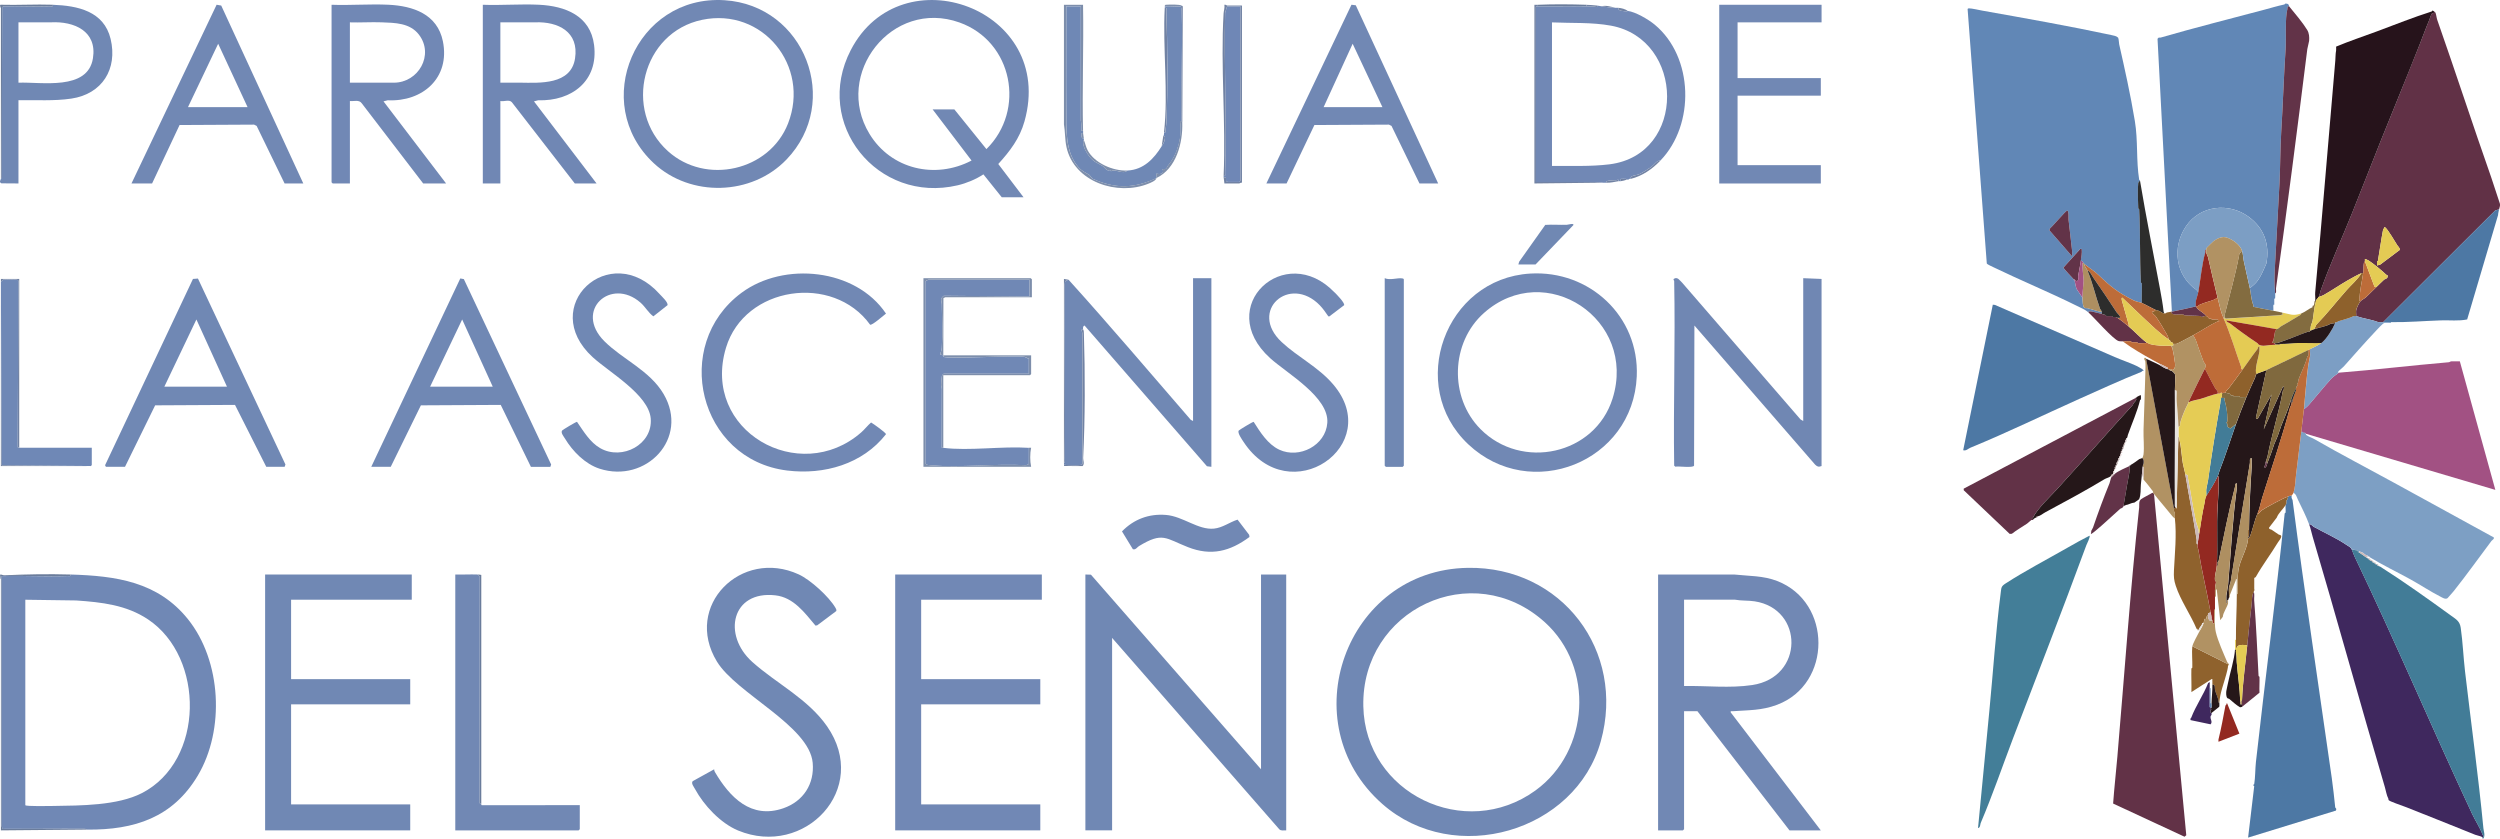 <svg xmlns="http://www.w3.org/2000/svg" id="Capa_2" data-name="Capa 2" viewBox="0 0 801.81 268.95"><defs><style>      .cls-1 {        fill: #7c9ec4;      }      .cls-2 {        fill: #cbb9b8;      }      .cls-3 {        fill: #7087b4;      }      .cls-4 {        fill: #7088b4;      }      .cls-5 {        fill: #ae8f61;      }      .cls-6 {        fill: #7188b5;      }      .cls-7 {        fill: #623247;      }      .cls-8 {        fill: #80693e;      }      .cls-9 {        fill: #a25183;      }      .cls-10 {        fill: #7d8eab;      }      .cls-11 {        fill: #932921;      }      .cls-12 {        fill: #be6c38;      }      .cls-13 {        fill: #7d9fc4;      }      .cls-14 {        fill: #613146;      }      .cls-15 {        fill: #6f88b6;      }      .cls-16 {        fill: #437e98;      }      .cls-17 {        fill: #7088b3;      }      .cls-18 {        fill: #8f622d;      }      .cls-19 {        fill: #e4cb54;      }      .cls-20 {        fill: #bd6c39;      }      .cls-21 {        fill: #7087b3;      }      .cls-22 {        fill: #e5cc55;      }      .cls-23 {        fill: #3f285e;      }      .cls-24 {        fill: #836c40;      }      .cls-25 {        fill: #6f88b5;      }      .cls-26 {        fill: #7088b5;      }      .cls-27 {        fill: #8e612c;      }      .cls-28 {        fill: #7188b4;      }      .cls-29 {        fill: #6f87b6;      }      .cls-30 {        fill: #427c97;      }      .cls-31 {        fill: #e7e3df;      }      .cls-32 {        fill: #4d78a4;      }      .cls-33 {        fill: #2d2d2c;      }      .cls-34 {        fill: #251719;      }      .cls-35 {        fill: #623348;      }      .cls-36 {        fill: #26131b;      }      .cls-37 {        fill: #b19263;      }      .cls-38 {        fill: #6187b6;      }      .cls-39 {        fill: #6a7c9b;      }      .cls-40 {        fill: #7182a3;      }    </style></defs><g id="Capa_1-2" data-name="Capa 1"><g><g id="PZ19oP"><g><path class="cls-38" d="M669.88,100.24c-1.02-.91-2.55-1.53-3.79-2.15-8.82-4.38-17.97-8.14-26.84-12.43-.37-.18-1.95-.88-2.04-1.17l-6.15-81.58c.09-.22.26-.22.46-.23.85-.01,3.28.55,4.31.74,13.61,2.42,27.86,4.94,41.36,7.83.75.16,1.6.28,2.15.84.25.58.21,1.57.33,2.1,1.71,7.57,3.61,16.01,5.03,24.62,1.06,6.4.38,12.57,1.39,18.85.02.11.21,0,.28.38-.19-.11-.56.58-.57.62-.26,1.95-.08,6.02,0,8.12,0,.25.29.15.3.4.39,7.72.15,15.63.54,23.36.01.25.29.16.3.4.08,2.07-.08,4.16-.01,6.23-.68-.29-1.67-.34-2.68-.85-4.95-2.5-7.26-4.3-11.24-8.15-1.37-1.32-2.78-2.09-4.25-3.3-.39-.32-.27-.23-.56-.56-.16-.18-.32-.67-.84-.7.15-1.28.43-2.45.28-3.77h-.46s-5.39,5.97-5.39,5.97c-.05.25,2.85,3.3,3.33,3.81.04.04-.12.38.28.28.09,1.08.35,1.62.56,2.69l1.95,2.9c.03.68,0,2.86.62,3.22.39.23.66.05.96.13,1.09.31,2.66.73,3.77,1.07.27.08.52.05.8.05.03.22-.02.47,0,.7-.89-.24-2.19-.55-3-.71-.21-.04-1.5-.3-1.19.29ZM664.57,82.21c-.04-.57.06-1.2,0-1.75-.31-3.26-.8-6.62-1.13-9.91-.04-.42.17-3.12-.48-3.01-.44.08-4.82,5.23-5.53,5.79l-.13.55,7.27,8.33Z"></path><path class="cls-38" d="M696.57,99.96l-4.6-87.52.38-.38c.2-.05.45.04.63-.01,10.73-3.11,21.94-5.93,33.26-8.94,2.03-.54,4.11-1.18,6.43-1.68.15-.03.09-.5,1.04-.18.39.13.42.7.45.74-.69.11-.46.64-.56,1.02-.75,2.81-.32,9.1-.54,12.48-.59,8.91-.87,18.07-1.42,26.96-.33,5.36-.28,10.7-.54,16.09-.41,8.59-.99,17.38-1.42,25.98-.16,3.27-.33,6.43.01,9.58.04.41.05,1.18,0,1.58-.02.14-.28.08-.28.09v1.96s-.26-.05-.28.09c-.07.58.05,1.27,0,1.86-2.13-.45-4.29-.79-6.42-1.26-.05-.18.05-.44-.01-.59-.66-1.54-.76-3.71-1.11-5.41.64-.52,1.63-1.33,2.14-1.95.78-.96,1.58-2.37,2.1-3.59.11-.27,1.04-2.26,1.06-2.39,1.11-6.1-.69-11.31-5.75-15-6.27-4.57-15.41-3.69-20,3.03s-3.46,15.79,3.35,20.5c.19.13.27.55.61.51-.17.96-.71,2.34-.83,3.17-.07.49.04,1.07,0,1.58-2.26.54-5.15,1.14-7.69,1.68Z"></path><path class="cls-14" d="M780.69,3.67c.06.05.4.35.42.38.21.45.38,1.78.57,2.31,5.92,16.88,11.45,33.86,17.31,50.52l2.77,8.39c.21.66-.13,1.21-.24,1.85l-1.29.43-35.88,35.77c-.52-.02-1.05.03-1.58,0-2.25-.87-4.73-1.12-7.09-1.95.06-.55-.08-1.22-.01-1.76.09-.71.84-2.32,1.41-3,.33-.39,1.44-.99,1.63-1.17,1.19-1.1,2.26-2.24,3.4-3.31.86-.8,1.69-1.7,2.56-2.47.05-.04.92-.34,1.03-.64.32-.94-.19-.72-.41-.94-1.05-1.07-4.27-3.67-5.52-4.47-.13-.08-1.22-.64-1.29-.56-.04.21.05.52,0,.7-.1.36-.26.29-.28.38-.24,1.12-.13,2.41-.28,3.53-.25-.18-.41-.02-.56,0-.53.06-3.67,1.85-4.42,2.28-2.55,1.46-5.07,3.21-7.64,4.66-.38.21-1.18.54-1.63.61.37-.72.34-1.24.56-1.86,2.86-8.09,6.73-16.59,10.05-24.8,3.13-7.73,6.13-15.58,9.23-23.27,4.21-10.46,8.39-20.57,12.59-31.18,1.04-2.62,1.97-5.26,3.04-7.74.17-.4.51-1.72.84-2.04.22-.22.72.13.71-.64ZM765.13,73.04c-.14-.13-.32-.21-.52-.19.2.42-.26.61-.27.66-.68,3.49-1.08,6.79-1.69,10.14-.02.1-.25.1-.27.2-.06.41.03.88,0,1.3l1.01-.28,6.26-4.7c.18-.55-.57-1.17-.78-1.51-.76-1.22-2.86-4.79-3.74-5.61Z"></path><path class="cls-23" d="M740.58,168.16c.6-.17,1.18.64,1.45.79,3.55,1.98,7.25,3.58,10.62,5.87.51.35,1.34.68,1.63,1.45l.85,2.13c13.17,27.45,24.92,55.21,37.73,82.6,1.06,2.27,2.55,4.44,3.4,6.76.03.09.58.49-.05.89l-.28-.28c-.38-.2-1.57-.44-2.08-.64-7.33-3-14.67-5.85-21.96-8.78-.36-.15-.68-.24-1.02-.38-.81-.33-4.45-1.52-4.8-1.97-.07-.09,0-.31-.05-.4-.64-1.28-.71-2.31-1.11-3.65-7.84-26.6-15.61-54.79-23.19-80.42-.41-1.39-.6-2.55-1.12-3.96Z"></path><path class="cls-32" d="M734.99,158.94c-.18.89.25,1.18.29,1.46,3.86,29.76,8.36,59.49,12.58,89.16.45,3.15.76,6.21,1.1,9.38.02.23.56.27.22,1.04l-28.16,8.66,1.96-16.49c-.66-.48-.02-.54,0-.65.37-2.21.3-4.85.55-7.11,2.96-26.51,6.44-53.01,9.22-79.66.03-.25.28-.15.3-.4.07-.73-.07-1.57-.01-2.31.47-.74.13-.93.28-1.58.02-.1.23-.08.27-.21.09-.3.17-.69.29-1.01.37-.11.71-.32,1.12-.28Z"></path><path class="cls-9" d="M750.08,119.53c11.75-.92,23.22-2.32,35.29-3.35.32-.03.51-.27.83-.29.9-.06,1.83.05,2.73,0l11.39,41.23-60.86-18.03c-.23-.57-.21-.11-.74-.28-.1-.04-.2-.47-.66-.27.28-2.48.59-4.78.84-7.27.52-.35,1.22-.98,1.63-1.45,2.35-2.69,4.7-5.68,7.13-8.34.76-.84,1.74-1.34,2.42-1.95Z"></path><path class="cls-13" d="M738.07,138.53c.46-.19.55.24.66.27.52.18.51-.29.74.28.09.23.11.34.33.51.63.47,1.71.81,2.42,1.22,8.32,4.8,17.15,9.37,25.69,14.06l31.9,17.49c.29.45-.53.86-.75,1.15-3.96,5.25-8,10.95-12.12,16.11-.58.72-1.35,1.51-1.96,2.23-.7.49-1.68-.19-2.36-.54-3.16-1.61-6.35-3.74-9.49-5.47-4.36-2.4-9.03-4.64-13.26-7.21.05-.32-.06-.39-.28-.14-.04-.03-.2.02-.28,0v-.42c-.6.16-1.18-.64-1.45-.79-.25-.14-1.08-.26-1.08-.6l-.27.41h-.28s0-.55,0-.55l-1.95-.29c-.28-.77-1.12-1.1-1.63-1.45-3.37-2.29-7.07-3.89-10.62-5.87-.26-.15-.85-.96-1.45-.79-.95-2.56-2.41-5.45-3.58-7.88-.38-.78-.57-1.82-1.45-2.18.65-1.98.58-3.55.83-5.67.54-4.57,1.16-9.3,1.69-13.9Z"></path><path class="cls-7" d="M690.56,158.1s.11.07.28.28l10.35,109.5-.56.48-22.9-10.64c.36-5,.93-10,1.36-15,2.29-26.61,4.13-53.4,6.99-79.94.09-.85-.2-2.03.61-2.67.52-.41,2.49-1.39,3.27-1.85.2-.12.25-.25.59-.15Z"></path><path class="cls-36" d="M742.54,96.47c.11-.83-.09-1.88,0-2.73,2.31-24.79,4.28-49.62,6.45-74.33.11-1.29.03-2,.26-3.25.07-.38-.04-.82,0-1.21,4.26-1.78,8.65-3.24,13.02-4.86,5.91-2.2,11.88-4.59,17.63-6.41.26-.08,0-.61.8,0,0,.77-.5.43-.71.64-.32.32-.66,1.64-.84,2.04-1.07,2.48-2,5.12-3.04,7.74-4.2,10.62-8.38,20.72-12.59,31.18-3.1,7.7-6.1,15.55-9.23,23.27-3.32,8.2-7.19,16.7-10.05,24.8-.22.62-.19,1.14-.56,1.86-.21.41-.7.78-.83,1.08-.05.11.01.25,0,.31l-.28-.14Z"></path><path class="cls-32" d="M685.2,117.35c.4.19,1.48.77,1.83,1.02.13.09.52.39.46.6-.48-.18-.54.23-.66.28-6.65,2.66-13.38,5.74-19.92,8.67-11.6,5.2-22.95,10.74-34.92,15.66-.77.32-1.4,1.1-2.35.82l9.5-46.68.69.08c12.79,5.57,25.59,11.1,38.37,16.69,2.29,1,4.75,1.8,7.01,2.85Z"></path><path class="cls-30" d="M754.28,176.27l1.95.29v.55s.29,0,.29,0l2.79,1.96c.09.01.2-.02.28,0,.08.6.78.71,1.07.89.23.14.18.46.61.51.09.01.2-.02.28,0,.01.31.31.52.56.56.09.01.2-.02.28,0-.03.36.34.44.56.56.1.05.29.05.46.16,7.4,4.68,15.59,10.54,22.72,15.71,1.6,1.16,2.78,1.75,3.09,3.9.66,4.59.84,9.34,1.38,13.99,1.95,16.74,4.29,33.61,5.89,50.29.1,1.02.67,2.35-.02,3.3-.4.14-.24-.25-.28-.28-.21-.17-.26-.27-.28-.28l.28.28c.63-.4.08-.8.05-.89-.85-2.32-2.34-4.49-3.4-6.76-12.8-27.39-24.56-55.15-37.73-82.6l-.85-2.13Z"></path><path class="cls-16" d="M670.16,171.8c.33.36-.85,2.59-1.03,3.09-8.01,21.78-15.76,41.53-23.54,62.01-3.45,9.08-6.55,18.17-10.35,27.1-.14.34-.11,1.52-.84,1.57l3.64-37.66c1.2-12.4,2.05-25.41,3.63-37.73.23-1.77.11-2.09,1.57-3.05,6.11-3.96,13.45-7.8,19.84-11.46,2.33-1.33,4.69-2.66,7.09-3.87Z"></path><path class="cls-7" d="M685.25,127.35c.03.3.02.31-.28.28.7.83-.81,1.35-.89,2.19-8.16,8.89-16.1,18.04-24.22,26.93-2.36,2.59-6.38,6.28-7.88,9.35-.04.09-.79.38.15.39-.02.02.05.22-.01.26-.15.08-.47-.05-.65.06-.33.21-.97.88-1.33,1.12-1.63,1.09-3.35,2.06-4.89,3.27l-.7.03-14.74-14v-.51s52.59-27.75,52.59-27.75c.87-.46,1.75-.93,2.57-1.34.02-.01-.17-.07.28-.28Z"></path><path class="cls-34" d="M726.89,118.69l-3.36,15.29.08.36h.48s4.47-7.83,4.47-7.83l-2.51,11.18,6.15-13.69c.41-.15.32.54.29.78-.06.44-.27.33-.29.43-1.35,7.39-3.65,14.28-5.04,21.6-.04.21-.33.34-.27,1.22-.51-.09-.21.7-.28,1.02-.01.05-.53.39-.27.94.62-.05.71-1.01.84-1.4.33-.96.76-1.96,1.11-2.89.41-1.08.72-2.22,1.13-3.3.31-.8.8-1.77,1.11-2.57.41-1.06.71-2.2,1.13-3.29.99-2.56,2.25-5.29,3.07-8.07.42-.09.26.21.28.56.05.84-.4,1.21-.55,1.77-2.48,9.32-5.99,19.53-8.94,28.93-.44,1.39-.83,3.55-1.4,4.79-.23.5-.64,1.59-.83,2.19-.56,1.74-1.03,3.78-1.69,5.39-.01.04-.41.62-.55.52.01-.19,0-.37,0-.56.08,0,.27.02.28,0,.06-.1,0-1.76,0-2.1.06-6.76.4-13.56.85-20.19.06-.93-.07-1.93-.01-2.87-.83.14-.47,1-.56,1.58-2.06,12.76-4.15,25.32-6.15,38.01-.03.19-.55,1.78-.56,1.98-.09,1,.08,2.14.01,3.15-.08.17-.21.66-.28.84,0,.01-.24-.05-.28.09-.09.31.24,1-.28.88.05-.75-.07-1.58-.01-2.31.08-.94.5-2.81.58-3.76.89-10.33,1.41-20.73,2.79-30.89.06-.44-.06-1.01-.01-1.47-.66.04-.48.68-.56,1.02-2.05,7.84-3.6,16-5.31,24.04-.02.1-.25.1-.27.2-.06.35.24,1.36-.28,1.3.34-6.36-.14-12.82.27-19.08.19-2.93.41-6.11.29-9.22-.01-.27.14-.56-.28-.48.24-.54.39-1.28.56-1.72,1.95-4.94,3.57-10.16,5.31-15.05,1.01-2.85,2.23-5.89,3.35-8.66.75-1.85,1.85-4.22,2.79-6.25.16-.35-.05-.92.7-1.3.67-.33,2.18-.76,2.93-1.12Z"></path><path class="cls-32" d="M801.51,67.12c-.1.62-.3,1.21-.32,1.85l-9.91,33.48c-2.76.57-5.62.2-8.44.3-5.31.18-10.59.64-15.99.57-.83-.01-1.68.03-2.52,0l35.88-35.77,1.29-.43Z"></path><path class="cls-35" d="M734.15,2c1.65,2,4.49,5.39,5.82,7.59.65,1.08.71,2.27.62,3.52-.04.47-.52,2.13-.58,2.64-3.19,25.63-6.5,51.31-10.04,76.76-.06.42.25,1.54-.28,1.58-.34-3.15-.18-6.31-.01-9.58.43-8.6,1.01-17.39,1.42-25.98.26-5.39.21-10.73.54-16.09.55-8.88.83-18.05,1.42-26.96.22-3.38-.21-9.67.54-12.48.1-.38-.13-.91.56-1.02Z"></path><path class="cls-18" d="M698.66,140.21c.5-.09.2.45.28.74.65,2.33.7,5.08,1.12,7.55.2,1.18.63,2.52.83,3.73,1.15,6.9,2.61,14.16,3.63,20.92.06.37-.24,1.47.28,1.44-.1.93.2,1.32.27,1.78,1.09,6.82,2.68,13.21,3.92,20.03l-.81.31c-.08.13-.01.37-.03.53l-.55.66v.6s-.56,0-.56,0c-.06.06-.25,1.14-.28,1.26-.74.01-.44.4-.61.65-.39.57-.84,1.06-1.07,1.73-.07-.04-.22.04-.42-.14.32-.12.13-.36-.14-.28-1.96-4.66-5.19-9.18-6.71-13.88-.57-1.76-.67-2.76-.57-4.93.27-5.37.9-11.35.29-16.69-.05-.47.07-1.03.01-1.48-.04-.34-.44-.67-.29-1.6,0-.05.52-.03.28-.84l.56.84.56-22.92Z"></path><path class="cls-1" d="M755.67,101.36c2.35.83,4.83,1.08,7.09,1.95.52.03,1.05-.02,1.58,0,.83.03,1.68-.01,2.52,0,.08.42-.22.27-.48.28-.53.02-1.18-.07-1.67,0-.47.08-2.25,2.06-2.67,2.5-3.53,3.74-6.95,7.66-10.31,11.42-.39.44-1.59,1.34-1.82,1.72-.2.31-.08.31.2.29-.68.62-1.66,1.12-2.42,1.95-2.43,2.66-4.78,5.65-7.13,8.34-.41.47-1.11,1.09-1.63,1.45.46-4.59.77-9.52,1.39-14.07.14-1.04.5-2.23.57-2.9.08-.72-.08-1.58-.01-2.31,1.23-.61,2.67-1.27,3.63-1.96,1.61-1.15,3.69-4.55,4.47-6.43.02-.06-.02-.19,0-.28.6.24.84-.24.94-.28,1.69-.55,3.48-.87,5.03-1.68h.74Z"></path><path class="cls-34" d="M685.25,127.35c.24-.12,1.23-.72,1.4-.56-.04.42.06.89,0,1.3-.02.1-.24.09-.27.2-.91,3.71-2.62,7.52-3.91,11.18-.11.3-.08.54-.28,1.02-.3-.03-.31-.02-.28.28-.01.02,0,.21,0,.28-.42-.09-.27.21-.28.56,0,.09.01.19,0,.28-.26-.13-.56.81-.56,1.12,0,.09,0,.19,0,.28-.41-.09-.28.21-.28.56,0,.09,0,.19,0,.28-.37-.04-.26,0-.28.28,0,.09,0,.19,0,.28-.39-.09-.29.21-.28.56,0,.09,0,.19,0,.28-.41-.09-.28.21-.28.56,0,.09,0,.19,0,.28-.37-.04-.26,0-.28.28,0,.09,0,.19,0,.28-.41-.09-.28.21-.28.56,0,.09,0,.19,0,.28-.37-.04-.26,0-.28.28,0,.09,0,.19,0,.28-.41-.09-.28.21-.28.56,0,.09,0,.19,0,.28-.37-.04-.26,0-.28.28,0,.09,0,.19,0,.28-.41-.09-.28.21-.28.56,0,.09,0,.19,0,.28-.37-.04-.26,0-.28.28,0,.09,0,.19,0,.28-.4-.09-.28.21-.28.56,0,.09,0,.19,0,.28-.52.11-.64.69-.84.84-.51.38-1.4.58-1.91.89-6.11,3.69-12.61,7.18-19,10.62-.96.52-1.46,1.11-2.57,1.35-.23.05-.33-.13-.28.28-.37.18-.66.29-.98.56-.94,0-.19-.3-.15-.39,1.5-3.07,5.52-6.76,7.88-9.35,8.12-8.89,16.06-18.03,24.22-26.93.08-.84,1.59-1.36.89-2.19.3.03.31.02.28-.28Z"></path><path class="cls-27" d="M733.88,159.22c-.12.32-.19.71-.29,1.01-.04.12-.24.11-.27.21-.15.65.18.84-.28,1.58-.78,1.23-2.28,2.5-2.84,4l-2.46,3.21c-.09.56.62.54.79.65.8.54,1.59,1.05,2.33,1.58.14.1.64.07.78.44.05.78-.67,1.41-1.05,2.05-2.17,3.6-5,7.35-7.09,11.07-.12.22-.51.3-.51.33v3.77l.28.14c-.51,0-.34.41-.42.56-.72,1.38-.51,2.48-.69,3.99-.52,4.36-.98,8.78-1.41,13.2-.83-.2-2.34-.31-3.02.19-.33.24-.23.68-.61.65,0-.88,0-1.77,0-2.65-.05-5,.28-9.77.28-14.67.42.08.27-.21.28-.48.11-3.21-.23-5.74.56-8.64.74-2.7,2.64-5.94,2.79-8.76.14.1.54-.49.55-.52.65-1.61,1.12-3.65,1.69-5.39.2-.61.6-1.69.83-2.19,0,.78,1.03-.7,1.17-.79,1.38-.94,7.19-4.09,8.62-4.52Z"></path><path class="cls-20" d="M740.86,111.98c-.07.74.09,1.6.01,2.31-.07.67-.43,1.86-.57,2.9-.62,4.55-.93,9.48-1.39,14.07-.25,2.48-.55,4.79-.84,7.27-.53,4.6-1.15,9.32-1.69,13.9-.25,2.12-.17,3.69-.83,5.67-.1.3-.55.79-.56.84-.41-.04-.75.17-1.12.28-1.42.43-7.24,3.58-8.62,4.52-.14.1-1.17,1.57-1.17.79.57-1.24.97-3.41,1.4-4.79,2.95-9.4,6.46-19.61,8.94-28.93.15-.56.6-.93.55-1.77.5.09.2-.45.28-.74.25-.89.8-2.05,1.07-2.94.08-.27.05-.52.05-.8.18-.33.05-.82.56-.84l-.27-.55c.4.02.43-1.24.56-1.58.91-2.48,2.17-4.63,2.79-7.27.03-.11.26-.1.27-.2.08-.58-.05-1.26,0-1.86.19-.09.37-.19.56-.28Z"></path><path class="cls-19" d="M731.92,100.24c2.67.52,3.4,1.21,6.15.28.04.17-.22.44-.33.51-2.13,1.35-4.18,2.46-6.33,3.73-.29.17-.83.94-1.45.79l-15.93-2.79c-.02.55.92.77,1.07.89,2.89,2.24,5.93,4.45,8.94,6.43.13.08.26.4.38.46.66.34,1.33.42,2.09.32,1-.12,1.99-.26,3.17-.27.49,0,1.8.2,1.68-.28,1.79.05,3.66-.25,5.23-.29,2.63-.07,5.27.08,7.9.01-.96.69-2.4,1.35-3.63,1.96-.19.09-.37.19-.56.28-4.47,2.2-8.89,4.28-13.41,6.43-.75.36-2.26.79-2.93,1.12-.52.02-.37.07-.42-.34-.23-1.94.87-4.92,1.11-6.74.07-.5-.03-1.07,0-1.58-.49-.1-.52.68-.61.79-1.7,2.14-3.15,4.35-4.7,6.48-.92.14-.4-.29-.56-.74-1.77-4.99-3.55-10.91-5.58-15.47-.07-.22.07-.41.28-.28.02.01-.06.39.28.28l17.69-1.11.76-.29-.28-.56Z"></path><path class="cls-37" d="M687.06,146.92c.19-.21.38-.89.42-1.19.27-2.33-.07-5.39,0-7.83.15-5.9.45-11.83.57-17.74.02-1.25.13-3.02,0-4.21-.04-.39-.51-.56-.29-1.17h.46c.15.05.08.27.1.28l8.94,48.08c-.15.93.25,1.26.29,1.6.06.45-.06,1.01-.01,1.48-.25-.06-.62-.42-.78-.62-1.93-2.42-4.08-4.83-5.93-7.21-.17-.21-.27-.26-.28-.28-.03-.04.05-.39-.07-.55-.96-1.25-1.9-2.52-2.96-3.68-.11-.26-.03-.54-.04-.8-.06-.95.03-1.92,0-2.87,0-.27.14-.56-.28-.48.07-.6.27-.89.29-1.04.08-.6.13-1.42-.43-1.76Z"></path><path class="cls-34" d="M688.32,115.06c1.4.64,2.81,1.26,4.19,1.96.78.4,1.72,1.18,2.79,1.4.09.02.19-.02.28,0-.04.36.91.5,1.07.61.05.03.87.83.88.9.23,1.16,0,3.85,0,5.21.09,12.39-.07,24.79,0,37.17.24.8-.27.79-.28.84l-8.94-48.08Z"></path><path class="cls-11" d="M711.24,152.79c.42-.08.27.21.28.48.12,3.11-.1,6.29-.29,9.22-.41,6.27.08,12.73-.27,19.08-.08,1.54-.74,2.93-.57,4.55.02.23.48.22.28.94-.39,1.45-.26,2.7-.27,4.29,0,1.4,0,2.8,0,4.19-.42-.08-.27.21-.28.48-.04,1.33.03,2.66,0,3.99-.14.11-.5-.29-.51-.32-.1-.36.16-1.01-.33-.94.09-.99-.13-1.54-.28-2.38-1.24-6.82-2.82-13.21-3.92-20.03-.07-.45-.38-.84-.27-1.78.13-1.15.39-2.43.56-3.63.45-3.15,1-6.56,1.67-9.6.16-.72.17-1.65.56-2.28,1.19-1.9,2.67-4.14,3.63-6.29Z"></path><path class="cls-33" d="M686.37,58.04c2.01,12.06,4.31,23.3,6.42,34.76.43,2.36.87,4.71,1.13,7.09.03.24.17.43.27.64-.7,0-1.2-.58-1.78-.83-.17-.07-.59-.1-1.02-.29-1.45-.64-3.07-1.64-4.47-2.24-.07-2.07.09-4.16.01-6.23,0-.25-.29-.15-.3-.4-.39-7.72-.15-15.63-.54-23.36-.01-.25-.29-.16-.3-.4-.08-2.1-.26-6.17,0-8.12,0-.04.38-.73.57-.62Z"></path><path class="cls-24" d="M719.06,80.4c.36,1.1.34,2.15.56,3.25.58,2.87,1.35,5.88,1.95,8.76.35,1.71.45,3.87,1.11,5.41.06.15-.04.41.01.59,2.13.47,4.29.82,6.42,1.26.75.16,1.82.37,2.79.56l.28.56-.76.29-17.69,1.11c.11-.34-.27-.26-.28-.28-.03-.11-.03-.61,0-.74,1.62-6.55,3.51-12.94,4.75-19.7l.83-1.08Z"></path><path class="cls-18" d="M703.13,207.29l11.45,5.74c.04.13,0,.27,0,.41.05.62-.41,2.25-.56,2.84-.76,2.92-2,5.88-2.23,9.04-.45.08-.25-.23-.28-.49-.15-1.22-.85-2.41-1.13-3.62-.12-.5.24-1.76-.83-1.62-.01-.47.06-1.03,0-1.47-.03-.2.12-.41-.21-.34l-6.5,4.19c.06-2.49-.08-5-.01-7.49,0-.25.29-.16.3-.4.06-2.19-.2-4.65-.01-6.79Z"></path><path class="cls-27" d="M691.4,99.4c.43.19.85.21,1.02.29.58.25,1.08.83,1.78.83s.47-.24.76-.29c.54-.1.96-.16,1.48-.27-.15,1.4,2.69.75,3.71.83.25.02.15.27.4.3,1.74.18,3.41.1,5.19.26.26.02.14.27.41.3.21.02.65-.41,1.47-.29.44.07.67.7.94.83.14.07.44-.04.63.01.12.03.05.26.3.29.92.11,1.88-.42,2.31.55-.14.02-.34-.04-.45,0-2.67,1.23-5.46,3.16-7.93,4.47-.82.43-4.87,2.67-5.41,2.79-.31.07-.69-.03-1.02,0-.06-.65-.79-.53-.83-.57-.12-.12.24-.33-.57-.83-.06-.45-.39-1.25-.61-1.63-.94-1.66-2.53-4.35-3.63-5.87-.17-.24-1.46-1.1-1.07-1.44h.45s.67-.56.67-.56Z"></path><path class="cls-5" d="M710.96,181.58c.52.06.22-.95.28-1.3.02-.1.25-.1.27-.2,1.71-8.04,3.26-16.2,5.31-24.04.09-.33-.1-.98.56-1.02-.05.46.07,1.03.01,1.47-1.39,10.16-1.9,20.55-2.79,30.89-.08.95-.5,2.81-.58,3.76-.06.74.07,1.57.01,2.31.52.11.19-.57.28-.88.04-.15.27-.08.28-.09-.03.32.06.71,0,1.02-.27,1.24-1.59,2.96-1.68,4.33l-.83,1.08-1.12-9.92-.28.21c-.01.56.02,1.13,0,1.69,0,.27.14.56-.28.48,0-1.6-.12-2.84.27-4.29.2-.72-.26-.71-.28-.94-.17-1.62.49-3.01.57-4.55Z"></path><path class="cls-35" d="M722.84,189.82c.32.84.06,1.86.13,2.73.65,8.01.98,16.03,1.4,24.18.01.25.29.16.3.4.06,1.67-.08,3.37,0,5.04l-5.6,4.54v-.84c0-.42-.02-.84,0-1.26.23-5.69,1.1-11.74,1.68-17.61.43-4.42.89-8.84,1.41-13.2.18-1.51-.03-2.62.69-3.99Z"></path><path class="cls-35" d="M683.29,149.16c.07.45-.14.21-.28.28-.07.45.07,1.03.01,1.48-.19,1.49-.6,3.31-.84,4.77-.37,2.25-.72,4.35-1.12,6.61-.12.66-.89.73-1.07.89-2.6,2.27-5.19,4.82-7.95,7.08-.19.15-1.32,1.11-1.46.98.13-.32.08-.7.15-1.01.01-.06.52-.97.55-1.04,1.64-4.79,3.44-9.68,5.31-14.25.1-.25.4-1.62.56-1.86.04-.07,1.06-1.07,1.12-1.12,1.15-.97,3.5-1.91,4.75-2.52.01-.09-.01-.19,0-.28.08-.02.23.03.28,0Z"></path><path class="cls-5" d="M714.87,191.64c.07-1.02-.1-2.15-.01-3.15.02-.2.53-1.79.56-1.98,1.99-12.69,4.09-25.25,6.15-38.01.09-.57-.27-1.44.56-1.58-.06.94.07,1.94.01,2.87-.45,6.63-.79,13.43-.85,20.19-.08,0-.27-.02-.28,0-.06.11,0,1.74,0,2.1,0,.19.01.37,0,.56-.15,2.82-2.05,6.06-2.79,8.76-.8,2.9-.46,5.43-.56,8.64,0,.27.14.56-.28.48,0-1.56,0-3.12,0-4.68l-.28-.21c.01.18.03.34-.05.52-.58,1.44-1.33,3.24-1.91,4.75-.07.18.06.48,0,.65s-.27.08-.28.09Z"></path><path class="cls-37" d="M710.4,195.55c.01,2.36-.22,5.11.28,7.23.66,2.8,2.5,6.89,3.65,9.58.06.15,1.1,1.04.27,1.08-.01-.13.03-.28,0-.41l-11.45-5.74c.07-.79,1.75-3.81,2.24-4.75.43-.83,1.07-1.7,1.4-2.8.04-.12.22-1.19.28-1.26h.56s0-.6,0-.6l.55-.66c-.06.72.17,2.09,1.12,1.96.01-.14-.01-.28,0-.42.48-.07.23.58.33.94,0,.03.37.43.51.32.03-1.33-.04-2.66,0-3.99,0-.27-.14-.56.28-.48Z"></path><path class="cls-7" d="M669.88,100.24c-.3-.59.99-.33,1.19-.29.81.16,2.11.47,3,.71.43.12.82.28,1.3.42.15.04.08.28.09.28h1.96s-.05.24.09.28c.57.17.84-.21,1.58.28,1.13.74,2.48,1.86,3.63,2.8,1.74,1.41,3.82,3.74,5.59,5.03.08.42-.21.27-.48.28-.52.02-1.68.09-2.11.01-.31-.06-.18-.29-.2-.29h-1.96s.11-.23-.2-.29c-.65-.12-1.84.06-2.6.01-.45-.03-.78.04-1.25-.08-1.71-.45-7.96-7.64-9.65-9.14Z"></path><path class="cls-24" d="M742.82,96.61c-.67,1.97-.72,4.3-1.12,6.33-.04.2-.51,1.42-.55,1.59-.1.46-.07,1.03-.28,1.58-.01,0,.06.23-.09.28-.17.06-.47-.06-.65,0-3.27,1.19-6.53,2.61-9.7,3.62-.21.07-.51-.02-.74,0,0,.09,0,.19,0,.28.5.07,1.15-.01,1.68,0,.12.48-1.19.27-1.68.28v-.28c-.3-.04-.33-.4-.73-.28-.43-.31.16-.61.17-.65.23-1.02.32-2.15.57-3.16.03-.12.38-.03.27-.66.62.15,1.16-.62,1.45-.79,2.15-1.28,4.2-2.38,6.33-3.73.11-.07.37-.34.33-.51,1.26-.43,2.36-1.49,3.61-1.98-.11-.73.34-.43.45-.62.09-.17.11-.92.17-1.21.04-.17.24-.22.24-.24l.28.14Z"></path><path class="cls-12" d="M680.78,109.47c.76.04,1.95-.13,2.6-.01.31.06.18.29.2.29h1.96s-.11.23.2.29c.43.08,1.6,0,2.11-.01.27-.01.56.14.48-.28.14.1,1.02.54,1.08.55,1.87.59,4.84.69,7.03.56-.21.42.26.59.27.66.32,1.36.7,3.46.85,4.85.11.97.1,2.22-1.03,2.31-.19-.48-.56-.21-.94-.28-.09-.02-.19.02-.28,0,.02-.44.12-.35-.22-.55-.73-.44-1.64-.78-2.29-1.12-3.2-1.68-6.39-3.49-9.43-5.45l-2.59-1.82Z"></path><path class="cls-34" d="M687.06,146.92c.56.34.51,1.16.43,1.76-.02.15-.22.44-.29,1.04-.11.93-.2,1.86-.28,2.8s-.2,1.94-.29,2.86c-.14,1.58.07,3.22-.57,4.74l-1.48,1.06c-1.17.11-1.84.71-2.97.84-.26.03-.32-.11-.28.28-.09,0-.19,0-.28,0,.4-2.26.75-4.36,1.12-6.61.24-1.47.66-3.28.84-4.77.06-.45-.08-1.02-.01-1.48.14-.07.35.17.28-.28,1.1-.59,1.87-1.23,2.84-1.91.08-.06.9-.29.93-.33Z"></path><path class="cls-23" d="M709.28,228.68c.19.75-.25.8-.29,1.04-.18,1.09.75,1.66,0,2.59l-6.43-1.35c-.18-.59.2-.7.23-.8,1.4-3.72,3.94-7.34,5.41-11.08l.51-.33c0,.65,0,1.31,0,1.96.03,2.03-.02,4.06,0,6.08l.56.21c0,.06-.2.14-.28.14l.28.34c-.38.06-.36.66-.29.99s.29.18.29.2Z"></path><path class="cls-34" d="M716.83,208.27c.51-.08.21.57.28.88.31,1.32.15,1.91.26,3.25.34,4.15.99,8.38,1.13,12.64,0,.28,0,.56,0,.84h.56s0,.84,0,.84l-.62.13c-1.21-.71-2.32-1.72-3.4-2.64-.17-.15-.51-.17-.64-.28-.47-.43-.44-1.67-.37-2.28.06-.47.42-1.91.56-2.66.63-3.27,2.03-7.36,2.23-10.72Z"></path><path class="cls-11" d="M714.31,225.61l3.92,9.68-6.71,2.61c.02-.24-.05-.52,0-.74.91-3.63,1.53-7.21,2.24-10.9.01-.07.45-.19.28-.57l.27-.09Z"></path><path class="cls-19" d="M717.11,205.2c0,.88,0,1.77,0,2.65.38.03.28-.41.61-.65.68-.5,2.2-.39,3.02-.19-.57,5.87-1.45,11.92-1.68,17.61-.49-.12-.07.54-.56.42-.14-4.26-.79-8.49-1.13-12.64-.11-1.34.04-1.93-.26-3.25-.07-.31.22-.96-.28-.88.05-.86-.03-1.73,0-2.59,0-.27-.14-.56.28-.48Z"></path><path class="cls-35" d="M704.53,98.29c-.09.44.07.52.33.78.83.8,2.04,1.32,2.74,2.3-.82-.12-1.26.32-1.47.29-.27-.03-.15-.28-.41-.3-1.78-.16-3.45-.08-5.19-.26-.25-.03-.15-.28-.4-.3-1.03-.08-3.86.57-3.71-.83.04,0,.1,0,.14,0,2.54-.54,5.43-1.14,7.69-1.68.08-.02.21.02.28,0Z"></path><path class="cls-34" d="M709.56,219.59c1.06-.14.71,1.11.83,1.62.29,1.22.98,2.4,1.13,3.62.03.26-.17.57.28.49-.03.44.08.93-.04,1.36l-2.47,1.99s-.22.11-.29-.2-.08-.93.29-.99l-.28-.34c.08,0,.27-.09.28-.14.06-.4,0-.96,0-1.4.04-2.11.33-3.99.28-6.01Z"></path><path class="cls-38" d="M708.72,220.71c.42-.08.27.21.28.48.05,1.31-.04,2.62,0,3.93,0,.27-.14.56.28.48,0,.43.06,1,0,1.4l-.56-.21c-.02-2.03.03-4.06,0-6.08Z"></path><path class="cls-2" d="M756.51,177.11l.27-.41c0,.34.82.46,1.08.6.27.15.84.95,1.45.79v.42c-.68.04.19.09,0,.56l-2.79-1.96Z"></path><path class="cls-2" d="M692.79,116.73c.65.34,1.56.68,2.29,1.12.34.21.24.11.22.55-1.08-.21-2.01-1-2.79-1.4.3.03.31.02.28-.28Z"></path><path class="cls-31" d="M706.77,199.75c-.32,1.09-.97,1.96-1.4,2.8.05-.23-.12-.33-.28-.42.23-.67.68-1.16,1.07-1.73.17-.25-.13-.63.61-.65Z"></path><path class="cls-2" d="M687.2,149.72c.42-.08.27.21.28.48.03.95-.06,1.92,0,2.87-.58.12.02-.68-.56-.56.08-.93.17-1.87.28-2.8Z"></path><path class="cls-2" d="M677.7,151.95s.4.15.56,0c-.06.05-1.07,1.05-1.12,1.12.03-.3.02-.31-.28-.28.2-.15.32-.73.84-.84Z"></path><path class="cls-2" d="M759.59,179.06s.08-.17.25-.12c.03,0,.25.42.42.53.35.23,1.09.36,1.01.99-.43-.05-.37-.37-.61-.51-.29-.17-.99-.29-1.07-.89Z"></path><path class="cls-2" d="M681.61,141.89c-.04.3-.01,1.12-.56,1.12,0-.31.3-1.25.56-1.12Z"></path><path class="cls-2" d="M677.98,151.11c0,.06.25.34.14.56h-.42c0-.35-.12-.65.28-.56Z"></path><path class="cls-2" d="M678.54,149.72c0,.06.25.34.14.56h-.42c0-.35-.13-.65.28-.56Z"></path><path class="cls-2" d="M679.1,148.32c0,.06.25.34.14.56h-.42c0-.35-.13-.65.28-.56Z"></path><path class="cls-2" d="M761.54,180.46s.13-.21.25-.11l.31.67c-.25-.04-.55-.25-.56-.56Z"></path><path class="cls-2" d="M762.38,181.02s.13-.21.25-.11l.31.67c-.22-.12-.59-.2-.56-.56Z"></path><path class="cls-2" d="M679.66,146.92c0,.06.25.34.14.56h-.42c0-.35-.13-.65.28-.56Z"></path><path class="cls-2" d="M680.22,145.52c0,.07.25.33.14.56h-.42c0-.35-.13-.65.28-.56Z"></path><path class="cls-2" d="M680.5,144.68c0,.06.25.34.14.56h-.42c-.01-.35-.11-.65.28-.56Z"></path><path class="cls-2" d="M681.06,143.29c0,.07.25.33.14.56h-.42c0-.35-.13-.65.28-.56Z"></path><path class="cls-2" d="M681.89,141.05c0,.07.25.33.14.56h-.42c.01-.35-.14-.65.28-.56Z"></path><path class="cls-2" d="M678.26,150.55s.2.11.14.28h-.42c.02-.27-.09-.32.28-.28Z"></path><path class="cls-2" d="M678.82,149.16s.2.11.14.28h-.42c.02-.27-.09-.32.28-.28Z"></path><path class="cls-2" d="M679.38,147.76s.2.11.14.28h-.42c.02-.27-.09-.32.28-.28Z"></path><path class="cls-2" d="M679.94,146.36s.2.11.14.28h-.42c.02-.27-.09-.32.28-.28Z"></path><path class="cls-2" d="M680.78,144.13s.2.11.14.28h-.42c.02-.27-.09-.32.28-.28Z"></path><path class="cls-7" d="M653.39,165.65c.07.45-.14.21-.28.28-.05-.41.05-.23.28-.28Z"></path><path class="cls-2" d="M759.59,178.5c.22-.25.33-.18.28.14-.06-.04-.14-.04-.28-.14Z"></path><path class="cls-31" d="M704.53,201.7c.27-.08.45.16.14.28-.09-.09-.14-.14-.14-.28Z"></path><path class="cls-35" d="M681.61,162.01c.04.37,0,.26-.28.28-.04-.39.02-.25.28-.28Z"></path><path class="cls-2" d="M682.17,140.49c-.21.49-.21.19-.28.28-.03-.3-.02-.31.28-.28Z"></path><path class="cls-20" d="M668.76,84.87c1.47,1.21,2.89,1.98,4.25,3.3,3.98,3.84,6.29,5.64,11.24,8.15,1.01.51,1.99.56,2.68.85,1.4.6,3.02,1.6,4.47,2.24l-.67.55h-.45c-.38.36.9,1.21,1.07,1.45,1.1,1.52,2.7,4.21,3.63,5.87.22.38.54,1.18.61,1.63-2.68-1.66-6.2-5.2-8.67-7.47-2.11-1.94-4.1-3.99-6.22-5.95-.34-.1-.23.63-.2.74.76,2.52,1.41,5.16,2.18,7.69.08.27.05.52.05.8-1.15-.93-2.5-2.05-3.63-2.8h.84c.34-.36-.91-1.48-1.07-1.73-2.37-3.59-5.01-7.59-7.53-11.19-.54-.77-.93-1.92-1.88-2.32-.17-.4-.78-1.15-.88-1.55-.08-.28.04-.12.18-.27Z"></path><path class="cls-35" d="M664.57,82.21l-7.27-8.33.13-.55c.71-.56,5.09-5.71,5.53-5.79.65-.12.44,2.58.48,3.01.33,3.29.82,6.66,1.13,9.91.05.56-.05,1.19,0,1.75Z"></path><path class="cls-5" d="M668.2,84.31c.29.33.17.24.56.56-.15.15-.26-.01-.18.27.11.4.71,1.14.88,1.55,1.76,4.19,2.6,8.25,4.06,12.34.05.13.52.67.55.94-.28,0-.52.04-.8-.05-1.12-.34-2.68-.76-3.77-1.07-.3-.08-.57.09-.96-.13-.62-.37-.59-2.54-.62-3.22-.09-2.2.4-4.03.29-6.23-.08-1.47-.34-2.88-.29-4.47,0-.27-.14-.56.28-.48Z"></path><path class="cls-33" d="M669.46,86.69c.95.4,1.34,1.55,1.88,2.32,2.53,3.6,5.17,7.6,7.53,11.19.16.24,1.42,1.37,1.07,1.72h-.84c-.74-.49-1.02-.11-1.58-.28-.15-.04-.08-.28-.09-.28h-1.96s.06-.24-.09-.28c-.49-.14-.87-.3-1.3-.42-.02-.23.03-.47,0-.7-.04-.27-.51-.81-.55-.94-1.46-4.09-2.3-8.15-4.06-12.34Z"></path><path class="cls-35" d="M665.13,89.62c-.48-.51-3.39-3.56-3.33-3.81l5.39-5.96h.46c.16,1.32-.13,2.49-.28,3.77-.19,1.63-.61,3.26-.85,4.81-.1.65.29,1.3-.36,1.76l-.75-.29c-.02-.27.09-.32-.28-.28Z"></path><path class="cls-9" d="M667.36,83.61c.52.03.68.52.84.7-.42-.08-.27.21-.28.48-.05,1.59.21,3,.29,4.47.12,2.19-.37,4.02-.29,6.23l-1.95-2.9c-.22-1.08-.47-1.61-.56-2.69-.4.11-.24-.24-.28-.28.37-.04.26,0,.28.28l.75.29c.65-.46.26-1.12.36-1.76.24-1.55.66-3.18.85-4.81Z"></path><path class="cls-1" d="M705.09,93.53c-.33.04-.41-.38-.61-.51-6.81-4.71-7.95-13.77-3.35-20.5s13.73-7.6,20-3.03c5.06,3.69,6.86,8.89,5.75,15-.02.13-.94,2.12-1.06,2.39-.52,1.22-1.32,2.63-2.1,3.59-.51.62-1.5,1.43-2.14,1.95-.6-2.88-1.37-5.89-1.95-8.76-.23-1.11-.21-2.16-.56-3.25-.62-1.93-3.05-3.63-4.93-4.22-1.46-.46-3.01.3-4.19,1.16-.19.14-2.25,2.12-2.3,2.27-.07.21-.03.33-.04.52-.5-.04-.21.47-.28.74-1.12,4-1.49,8.44-2.23,12.68Z"></path><path class="cls-11" d="M707.6,80.12c-.02.3-.04.73,0,1.02.01.08.53,1.22.55,1.32,1.01,4.41,1.99,8.63,3.08,13.04-.26.02-.79.49-.94.55-1.6.65-3.33.98-4.88,1.73-.35.17-.07.24-.89.51-.07.02-.2-.02-.28,0,.04-.51-.07-1.08,0-1.58.12-.83.66-2.22.83-3.17.74-4.24,1.11-8.68,2.23-12.68.07-.27-.21-.78.28-.74Z"></path><path class="cls-27" d="M757.91,87.66c-.32,2.43-1.22,6.06-1.12,8.46.01.27-.14.56.28.48-.57.68-1.32,2.29-1.41,3-.07.53.07,1.2.01,1.76h-.74c-1.56.81-3.34,1.13-5.03,1.68-.1.03-.34.52-.94.28-.02.09.03.22,0,.28l-1.58.28c-1.51.87-3.48,1.1-5.13,1.67l.61-1.35c3.47-3.56,6.53-7.51,9.78-11.18,1.55-1.76,3.49-3.34,4.7-5.36.15-.02.31-.18.56,0Z"></path><path class="cls-19" d="M757.35,87.66c-1.22,2.02-3.15,3.6-4.7,5.36-3.25,3.67-6.32,7.62-9.78,11.18l-.61,1.35c-.48.17-.95.4-1.4.56.22-.54.18-1.12.28-1.58.04-.18.51-1.39.55-1.59.4-2.03.45-4.36,1.12-6.33.02-.07-.04-.21,0-.31.13-.3.62-.67.83-1.08.45-.06,1.25-.39,1.63-.61,2.57-1.44,5.09-3.19,7.64-4.66.75-.43,3.9-2.22,4.42-2.28Z"></path><path class="cls-19" d="M765.13,73.04c.88.82,2.98,4.39,3.74,5.61.21.34.96.97.78,1.51l-6.26,4.7-1.01.28c.03-.42-.06-.89,0-1.3.02-.1.25-.1.27-.2.6-3.36,1.01-6.65,1.69-10.14.01-.05.47-.24.27-.66.19-.02.38.06.52.19Z"></path><path class="cls-20" d="M758.47,83.75l3.07,8.17.56.21c-1.14,1.06-2.21,2.2-3.4,3.31-.19.18-1.3.78-1.63,1.17-.42.08-.27-.21-.28-.48-.1-2.4.8-6.03,1.12-8.46.15-1.13.04-2.41.28-3.53.02-.09.18-.02.28-.38Z"></path><path class="cls-19" d="M758.47,83.75c.05-.18-.04-.49,0-.7.07-.07,1.17.48,1.29.56,1.25.8,4.48,3.4,5.52,4.47.22.23.73,0,.41.94-.1.31-.98.6-1.03.64-.87.77-1.71,1.67-2.56,2.47l-.56-.21-3.07-8.17Z"></path><path class="cls-8" d="M740.3,112.26c-.05.59.08,1.28,0,1.86-.01.1-.25.09-.27.2-.62,2.64-1.88,4.79-2.79,7.27-.12.34-.16,1.6-.56,1.58l.27.55c-.51.02-.38.51-.56.84-.55,1.01-1.27,2.52-1.68,3.91-.82,2.79-2.08,5.51-3.07,8.07-.42,1.09-.72,2.23-1.13,3.29-.31.8-.8,1.77-1.11,2.57-.41,1.08-.72,2.21-1.13,3.3-.35.93-.78,1.94-1.11,2.89-.42.05-.26-.28-.28-.56-.06-.87.23-1.01.27-1.22,1.39-7.32,3.69-14.22,5.04-21.6.02-.1.23,0,.29-.43.03-.24.12-.93-.29-.78l-6.15,13.69,2.51-11.18-4.47,7.82h-.48s-.08-.35-.08-.35l3.36-15.29c4.52-2.15,8.95-4.23,13.41-6.43Z"></path><path class="cls-30" d="M712.36,127.63h1.12c.03.23-.06.53,0,.74.4,1.24.74,3.11.84,4.49.04.54.08,2.02,0,2.5-.02.13-.26.04-.28.16-.06.32.25.15.28.3.22,1.02-.28,1.04,1.05,1.59l1.75-1.4c-1.73,4.89-3.35,10.11-5.31,15.05-.17.44-.32,1.18-.56,1.72-.97,2.15-2.45,4.39-3.63,6.29.06-.7-.08-1.5-.01-2.17.07-.63.48-2.19.56-2.82,1.15-8.28,2.45-16.46,3.91-24.6.14-.78.02-.99.28-1.86Z"></path><path class="cls-27" d="M719.34,118.41c1.55-2.13,3.01-4.33,4.7-6.48.09-.11.12-.89.61-.79-.04.51.06,1.08,0,1.58-.24,1.83-1.35,4.81-1.11,6.74.05.41-.1.37.42.34-.76.38-.54.94-.7,1.3-.93,2.03-2.04,4.4-2.79,6.25-.69-.05-1.46.07-2.14,0-.14-.01-.08-.28-.09-.28h-1.96s.03-.23-.03-.24c-.26-.06-.54.02-.71-.04s-.35-.52-.49-.54c-.42-.09-.96-.23-1.29-.29.14-.74.72-.99,1.07-1.45,1.54-1.99,3.02-4.04,4.52-6.1Z"></path><path class="cls-8" d="M713.75,125.96c.33.06.88.2,1.29.29.14.03.33.49.49.54.17.06.44-.02.71.04.06.01.02.24.03.24h1.96s-.05.27.09.28c.68.07,1.45-.05,2.14,0-1.13,2.78-2.34,5.81-3.35,8.66l-1.75,1.4c-1.32-.55-.82-.57-1.05-1.59-.03-.15-.34.02-.28-.3.02-.13.26-.03.28-.16.09-.48.05-1.96,0-2.5-.1-1.39-.44-3.25-.84-4.49-.07-.21.02-.51,0-.74h-1.12c.11-.36.25-.29.28-.38.08-.29-.07-.74,0-1.02.05-.19.86-.32,1.12-.28Z"></path><path class="cls-33" d="M736.39,124.56c0,.28.04.52-.05.8-.27.88-.81,2.04-1.07,2.94-.08.29.22.83-.28.74-.02-.35.14-.65-.28-.56.41-1.4,1.12-2.91,1.68-3.91Z"></path><path class="cls-14" d="M726.89,148.04c.02.28-.14.61.28.56-.13.38-.22,1.35-.84,1.4-.26-.55.26-.88.27-.94.07-.32-.23-1.11.28-1.02Z"></path><path class="cls-27" d="M721.3,169.98c0,.34.06,2,0,2.1-.01.02-.2-.01-.28,0,.01-.35-.06-1.99,0-2.1.01-.02.2.01.28,0Z"></path><path class="cls-22" d="M711.24,126.24c.2-.04.49.03.74,0,.05,0,.63-.78.66,0-.07.28.08.73,0,1.02-.03.09-.17.02-.28.38-.26.86-.14,1.08-.28,1.86-1.46,8.13-2.77,16.31-3.91,24.6-.09.62-.5,2.19-.56,2.82-.07.68.07,1.48.01,2.17-.39.63-.4,1.56-.56,2.28-.68,3.04-1.22,6.45-1.67,9.6-.51.09-.22-.7-.28-1.02-.16-.81-.65-1.93-.83-2.71-1.02-4.44-1.6-9.17-2.52-13.7-.12-.58.23-1.38-.84-1.3-.2-1.21-.64-2.55-.83-3.73-.41-2.47-.47-5.21-1.12-7.55-.08-.29.21-.83-.28-.74-.02-1.12.02-2.24,0-3.35.82-.14.43-.88.56-1.3.6-1.84,1.44-4.18,2.5-6.08.05-.1-.01-.31.01-.44.08-.04.24.02.28,0,.97-.62,2.71-.79,3.81-1.12,1.77-.53,3.56-1.28,5.41-1.67Z"></path><path class="cls-31" d="M697.54,125.12l.56.21c.06,1.06-.08,2.18-.01,3.23.18,2.73.51,5.44.57,8.31.02,1.12-.02,2.24,0,3.35l-.56,22.92-.56-.84c-.07-12.39.09-24.79,0-37.17Z"></path><path class="cls-2" d="M700.9,152.23c1.07-.08.72.72.84,1.3.92,4.53,1.5,9.25,2.52,13.7.18.78.66,1.9.83,2.71.06.32-.22,1.11.28,1.02-.17,1.2-.43,2.49-.56,3.63-.52.04-.23-1.07-.28-1.44-1.02-6.76-2.47-14.03-3.63-20.92Z"></path><path class="cls-2" d="M709,196.39c.15.84.37,1.38.28,2.38-.01.14.01.28,0,.42-.94.13-1.18-1.24-1.12-1.96.01-.16-.06-.4.03-.53l.81-.31Z"></path><path class="cls-34" d="M748.97,103.6c-.78,1.87-2.86,5.28-4.47,6.43-2.63.07-5.27-.08-7.9-.01-1.57.04-3.44.34-5.23.29-.53-.01-1.18.07-1.68,0,0-.09,0-.19,0-.28.23-.03.53.06.74,0,3.17-1.02,6.43-2.44,9.7-3.62.18-.07.48.06.65,0,.15-.06.08-.28.09-.28.45-.16.92-.39,1.4-.56,1.65-.58,3.61-.81,5.13-1.67l1.58-.28Z"></path><path class="cls-12" d="M711.24,95.49c.57,2.33,1.03,4.64,1.96,6.71,2.04,4.56,3.81,10.49,5.58,15.47.16.45-.36.88.56.74-1.5,2.06-2.98,4.11-4.52,6.1-.35.45-.93.71-1.07,1.45-.25-.04-1.07.09-1.12.28-.03-.78-.61-.01-.66,0-.25.04-.54-.04-.74,0,.3-.77-.59-1.34-.79-1.73-.98-1.84-2-3.69-2.9-5.49-.08-.16-.3-.71-.51-.61.29-.55.4-.88.27-1.58,0-.05-.53-.71-.55-.76-.84-2.3-1.77-4.68-2.53-7.06l-.83-1.5c2.47-1.3,5.27-3.23,7.93-4.47.12-.05.31,0,.45,0-.43-.97-1.39-.43-2.31-.55-.25-.03-.18-.25-.3-.29-.19-.05-.5.05-.63-.01-.27-.13-.5-.77-.94-.83-.7-.97-1.91-1.49-2.74-2.3-.26-.25-.43-.34-.33-.78.81-.28.54-.34.89-.51,1.55-.75,3.28-1.08,4.88-1.73.15-.06.68-.54.94-.55Z"></path><path class="cls-37" d="M707.6,80.12c.01-.18-.03-.31.04-.52.05-.15,2.11-2.13,2.3-2.27,1.18-.85,2.73-1.62,4.19-1.16,1.88.59,4.3,2.3,4.93,4.22l-.83,1.08c-1.25,6.76-3.13,13.15-4.75,19.7-.03.13-.04.63,0,.74,0,.02.39-.06.28.28-.34.11-.26-.27-.28-.28-.21-.13-.35.06-.28.28-.92-2.07-1.38-4.38-1.96-6.71-1.09-4.41-2.07-8.63-3.08-13.04-.02-.09-.54-1.24-.55-1.32-.04-.29-.03-.72,0-1.02Z"></path><path class="cls-11" d="M729.68,110.58c-1.18.01-2.18.15-3.17.27-.75.09-1.43.02-2.09-.32-.11-.06-.25-.38-.38-.46-3.02-1.98-6.05-4.19-8.94-6.43-.15-.11-1.09-.34-1.07-.89l15.93,2.79c.1.63-.24.54-.27.66-.25,1-.34,2.14-.57,3.16,0,.04-.6.34-.17.65.4-.11.43.24.73.28v.28Z"></path><path class="cls-37" d="M703.41,107.51l.83,1.5c.76,2.39,1.68,4.76,2.53,7.06.02.06.54.72.55.76.13.7.01,1.02-.27,1.58-1.63,3.14-3.15,6.4-4.73,9.63-.12.25-.34.71-.3.99-.04.03-.19-.03-.28,0-.02.13.04.34-.01.44-1.06,1.9-1.91,4.24-2.5,6.08-.14.42.26,1.16-.56,1.3-.06-2.87-.39-5.58-.57-8.31-.07-1.05.07-2.17.01-3.23l-.56-.21c-.01-1.36.23-4.04,0-5.21-.01-.06-.83-.86-.88-.9-.16-.11-1.11-.24-1.07-.61.37.07.74-.2.94.28,1.13-.09,1.14-1.34,1.03-2.31-.15-1.39-.54-3.5-.85-4.85-.02-.07-.48-.23-.27-.66.19-.01.37.01.56,0,0-.18.02-.38,0-.56.32-.03.71.06,1.02,0,.54-.12,4.59-2.36,5.41-2.79Z"></path><path class="cls-19" d="M682.73,104.71c0-.28.04-.52-.05-.8-.77-2.53-1.43-5.16-2.18-7.69-.03-.1-.14-.83.2-.74,2.12,1.96,4.11,4.01,6.22,5.95,2.47,2.27,5.99,5.81,8.67,7.47.81.5.44.71.57.83.04.04.77-.08.83.57.02.18,0,.38,0,.56-.19.01-.37-.01-.56,0-2.19.13-5.16.03-7.03-.56-.06-.02-.94-.46-1.08-.55-1.77-1.29-3.85-3.62-5.59-5.03Z"></path><path class="cls-5" d="M719.06,224.62c-.02.42,0,.84,0,1.26h-.56c0-.28.01-.56,0-.84.49.12.07-.54.56-.42Z"></path><path class="cls-11" d="M707.05,118.41c.21-.1.43.45.51.61.89,1.8,1.92,3.65,2.9,5.49.2.38,1.09.96.79,1.73-1.85.4-3.64,1.14-5.41,1.67-1.1.33-2.85.5-3.81,1.12-.04-.28.18-.74.3-.99,1.59-3.23,3.1-6.49,4.73-9.63Z"></path></g></g><g id="kb81uU"><g><path class="cls-4" d="M470.77,182.12c30.08-.48,50.71,26.65,42.64,55.64s-46.95,40.41-70.04,20.11c-29.38-25.83-11.94-75.12,27.39-75.75ZM495.45,199.55c-23.22-20.94-58.86-4-58.2,26.97.6,27.96,32.61,43.37,55.2,27.01,17.39-12.6,18.99-39.57,3-53.98Z"></path><path class="cls-26" d="M22.58,184.26c14.63.43,28.06,2.3,37.71,14.34,10.74,13.39,11.88,35.48,3.14,50.16-8.01,13.46-20.31,17.45-35.47,17.32-.04,0-.38-.26-.83-.26-8.74-.06-17.47.07-26.21.03-.11-.03-.4-.81-.4-.87v-80.22c7.05-.18,14.15.24,21.2,0,.47-.02.98.25.85-.49ZM8.12,258.23c0,.45,8.15.27,8.95.26,8.75-.14,20.59-.09,28.45-4.13,20.1-10.36,20.19-43.51,1.97-55.7-6.96-4.65-14.88-5.51-23.07-6.08l-16.3-.23v65.89Z"></path><path class="cls-4" d="M348.1,184.26l1.79.05,54.55,62.41v-62.46h8.08v82.06c-.75-.05-1.64.24-2.22-.35l-53.62-61.38v61.72h-8.57v-82.06Z"></path><path class="cls-28" d="M531.81,184.26h24.38c4.72.51,9.33.34,13.82,2.09,17.62,6.85,17.59,33,0,39.67-5,1.9-9.19,1.71-14.33,2.09-.36.03-.71-.19-.61.36l28.9,37.85h-10.04l-29.52-38.21h-4.29v37.84l-.37.37h-7.96v-82.06ZM540.13,220.02c7.29-.13,14.6.77,21.85-.31,16.69-2.49,16.58-24.45.77-26.85-2.09-.32-4.24-.14-6.33-.53h-16.3v27.69Z"></path><polygon class="cls-4" points="132.06 184.26 132.06 192.34 93.36 192.34 93.36 217.82 131.57 217.82 131.57 225.9 93.36 225.9 93.36 257.99 131.57 257.99 131.57 266.32 85.03 266.32 85.03 184.26 132.06 184.26"></polygon><polygon class="cls-6" points="334.14 184.26 334.14 192.34 295.44 192.34 295.44 217.82 333.65 217.82 333.65 225.9 295.44 225.9 295.44 257.99 333.65 257.99 333.65 266.32 287.11 266.32 287.11 184.26 334.14 184.26"></polygon><path class="cls-4" d="M268.21,195.98l-6.1,4.57-.56.1c-3.48-4.13-7.02-9.05-12.85-9.71-14.02-1.6-17.12,12.68-7.41,21.37,7.73,6.91,17.84,11.83,23.96,20.62,13.98,20.07-7.22,42.26-28.53,33.43-5.62-2.33-10.97-8.05-13.84-13.35-.38-.71-1.32-1.82-.69-2.49l6.86-3.79c-.02.31.08.59.23.86,4.79,8.16,11.63,15.21,21.95,11.64,6.41-2.22,10.03-7.79,9.42-14.58-1.07-11.87-24.47-22.2-30.72-32.48-10.85-17.84,7.83-36.42,26.23-27.95,3.79,1.75,9.71,7.13,11.8,10.73.16.27.41.73.24,1.03Z"></path><path class="cls-28" d="M328.26,63.26h-6.98l-5.88-7.34c-2.38,1.58-5.44,2.85-8.25,3.51-25.71,6.04-46.49-19.77-34.29-43.36,16.17-31.26,65.91-13.28,55.71,22.88-1.54,5.46-4.65,9.53-8.4,13.65l8.09,10.65ZM299.11,35.09h6.98l10.28,12.73c12.68-12.5,8.45-34.49-8.62-40.6-21.68-7.75-40.56,16.53-28.88,35.73,6.9,11.35,21.09,14.64,32.73,8.54l-12.49-16.41Z"></path><path class="cls-28" d="M470.92,142.51c-19.91-18.73-7.5-53.13,19.85-54.77,19.01-1.14,35,13.7,34.18,32.95-1.18,27.54-34.08,40.58-54.03,21.82ZM474.83,137.62c13.23,13.33,36.67,8.24,42.35-9.76,8.01-25.41-21.56-44.94-41.22-27.5-10.71,9.5-11.22,27.09-1.13,37.26Z"></path><path class="cls-21" d="M536.95,90.08c0-.1-.38-.36-.14-.62,1.21-.85,1.93.53,2.71,1.22l37.96,43.85.86.49v-45.8l5.88.24v60.01c-.97.37-1.37.21-2.09-.48l-38.69-44.59-.11,44.91c-.2.86-5.06.12-5.99.37l-.39-.33c-.3-19.75.4-39.53,0-59.28Z"></path><path class="cls-28" d="M252.24,51.17c-11.18,11.63-30.73,12.17-42.54,1.19C189.04,33.16,203.85-1.74,232.36.07c25.76,1.64,37.65,32.6,19.88,51.1ZM214.21,48.47c12.15,10.98,32.6,6.38,38.55-8.9,7.15-18.39-8.19-37.25-27.58-33.21-19.26,4.02-25.45,29.03-10.97,42.11Z"></path><path class="cls-4" d="M342.71,89.71c13.31,14.73,26.2,29.93,39.2,44.94l.73.37v-45.8h5.88v60.5l-1.42-.18-39.25-45.13c-.55.15-.52.77-.49,1.22l-.49.13.26,1.21v41.86c-.16.66-5.08.49-5.89.16-.01-.16,0-.33,0-.49.41-.25.24-.93.25-1.34.23-18.61-.17-37.24-.01-55.86.09-1.23.1-1.21,1.24-1.58Z"></path><path class="cls-6" d="M106.34,1.53c6.02.23,12.26-.3,18.26-.01,7.88.38,15.67,3.01,17.44,11.7,2.39,11.72-6.47,19.5-17.7,18.94l-1.34.35,20.08,26.34h-7.35l-19.71-25.72c-.86-1.24-2.5-.58-3.8-.73v26.45h-5.51l-.37-.37V1.53ZM112.22,7.17v19.35h14.08c7.92,0,13.02-8.94,8.06-15.41-2.88-3.76-7.64-3.79-11.97-3.95-3.38-.13-6.79.12-10.18.01Z"></path><path class="cls-28" d="M279.06,104.13c-11.9-16.47-40.24-12.38-46.21,7.38-8.06,26.7,23.59,44.47,43.35,27.18,1.13-.99,2.1-2.27,3.18-3.19.72.41,4.85,3.33,4.77,3.77-7.5,9.59-19.83,13.09-31.67,11.64-28.41-3.5-37.22-40.26-14.68-56.99,13.63-10.12,36.64-7.83,46.36,6.66-.74.53-4.48,3.9-5.1,3.55Z"></path><path class="cls-6" d="M513.68,2.02c1.62.29,2.73.38,4.41.49.32.02.66-.02.98,0-.33,1.11,1.92,1.06,2.63,1.14.17.02.29-.17.31-.16,2.55.32,6.67,2.74,8.69,4.41,12.52,10.39,12.97,32.06,1.84,43.59-1.17-.09-2,1.37-2.96,2.06-.89.64-3.09,2-3.99,2.39-.67.29-2.85.27-2.6,1.43-.14.03-.34-.03-.49,0l-.24.24c-.16,0-.33,0-.49,0-.02,0,.03-.21-.36-.24-.53-.04-1.07,0-1.6,0v.74c-.22.04-.51-.04-.73,0,.1-.85-.27-.34-.68-.32-.61.04-1.26.03-1.86.1-.36.04-1.57.05-1.38.71-.32-.01-.66.03-.98,0-1.34-.14-1.53-.23-3.05-.23-6.17,0-12.34-.02-18.5,0l-.02-55.99c-.08-.53.43-.29.51-.35,5.22.05,10.46-.07,15.68,0,1.17.02,2.28.02,3.43.24v-.49c.54.06.95.15,1.47.24ZM497.76,53.22c6.15-.07,12.35.24,18.46-.52,24.84-3.13,24.23-40.12.45-44.47-6.16-1.13-12.66-.76-18.91-1.05v46.05Z"></path><path class="cls-3" d="M154.84,1.53c5.94.23,12.1-.3,18.01-.01,8.41.41,16.5,3.49,17.69,12.93,1.44,11.49-7.16,18.06-17.94,17.71l-1.34.35,20.08,26.34h-6.98l-20.21-26.08c-.87-.95-2.47-.11-3.67-.37v26.45h-5.63V1.53ZM160.48,7.17v19.35c2.08.03,4.17-.04,6.26-.01,6.37.08,16.37.77,17.69-7.76s-5.42-11.88-12.79-11.59h-11.15Z"></path><path class="cls-28" d="M153.13,184.26l.75.62-.04,72.51c-.07.49.47.31.51.35s-.14.58.35.51l31.25-.02v7.72l-.37.37h-39.56v-82.06c2.36.07,4.75-.09,7.1,0Z"></path><path class="cls-4" d="M85.4,149.72l-10.03-19.86-25.61.14-9.67,19.72h-6.12l-.27-.51,28.19-59.75,1.6-.12,28.06,59.63-.26.75h-5.88ZM72.79,124.01l-9.8-21.55-10.28,21.55h20.09Z"></path><path class="cls-4" d="M170.27,149.72l-9.67-19.86-25.61.14-9.67,19.72h-6.25l28.56-60.42,1.14.22,28,59.46-.26.75h-6.25ZM158.03,124.01l-9.8-21.55-10.28,21.55h20.09Z"></path><path class="cls-28" d="M97.28,58.85h-6l-8.97-18.47-.82-.41-23.9.13-8.81,18.74h-6.61L69.47,1.52l1.48.26,26.33,57.07ZM79.4,34.36l-9.43-20.33-9.68,20.33h19.11Z"></path><path class="cls-28" d="M406.15,58.85L433.45,1.52l1.38.17,26.43,57.16h-6l-8.97-18.47-.82-.41-23.91.13-8.93,18.75h-6.49ZM443.38,34.36l-9.55-20.33-9.31,20.33h18.86Z"></path><polygon class="cls-28" points="584.22 1.53 584.22 7.17 557.28 7.17 557.28 25.05 583.98 25.05 583.98 30.68 557.28 30.68 557.28 52.97 583.98 52.97 583.98 58.85 551.4 58.85 551.4 1.53 584.22 1.53"></polygon><path class="cls-26" d="M329.98,143.6v5.23s-.88.38-.88.38c-9.91-.56-20.81.83-30.61.04-.6-.05-1.22-.11-1.71-.49v-58.56c.07-.09.91-.48.99-.48h32.45v5.39l-27.5-.25c-1.43,1.11-.69,1.47-.66,2.81.09,4.31.28,9.49,0,13.74-.05.76-.27,1.46-.5,2.18.03.3.81.26.98.39.03.02-.07.34.04.44.99.85,22.95-.54,26.05.05l1.34.62v4.78h-27.31c-.09,0-.51.48-.56.66-.1.33-.24,2.39-.25,2.89,0,.43.21.92.21,1.46-.04,6.2,0,12.4-.02,18.6-.03.27.32.12.49.15,8.22,1.05,18.85-.58,27.43,0Z"></path><path class="cls-28" d="M428.05,93.78c.65.68,3.26,3.29,3.05,4.1l-4.76,3.61-.32-.04c-.77-1.15-1.76-2.54-2.72-3.53-9.68-9.96-22.97,1.74-12.26,11.77,5.13,4.8,11.78,8.01,16.54,13.59,16.66,19.53-14.01,40.81-28.74,18.45-.48-.73-2.07-2.96-1.54-3.64.17-.22,4.51-2.86,4.78-2.8,2.1,3.31,4.52,7.21,8.22,8.94,6.43,2.99,14.87-1.36,15.4-8.6.61-8.25-12.92-15.86-18.35-20.78-18.23-16.53,4.82-37.68,20.68-21.05Z"></path><path class="cls-4" d="M211.52,94.28c.63.7,2.81,2.67,2.57,3.6l-4.54,3.58c-1.61-1.16-2.58-3.05-4.12-4.4-9.48-8.28-21.44,2.51-11.62,12.35,5.83,5.85,14.58,9.38,19.03,16.97,8.33,14.23-5.66,28.73-20.52,23.95-4.66-1.5-8.67-5.59-11.13-9.69-.41-.68-1.43-1.86-.9-2.57.17-.22,4.49-2.83,4.77-2.78,2.11,3.04,4.15,6.57,7.47,8.46,7.02,4,16.9-1.19,16.17-9.56-.66-7.59-13.3-14.79-18.59-19.62-17.81-16.25,5.45-37.96,21.41-20.3Z"></path><path class="cls-4" d="M16.94,1.53c7.94.29,16.41,2.04,18.54,10.97,2.3,9.64-2.73,17.65-12.57,19.12-5.57.84-11.37.41-16.99.52v26.7l-5.48-.04c-.82-.41-.27-1-.16-1.43.02-.08.36-.32.26-.59L.7,2.32l.43-.31c4.98-.09,9.99.18,14.96.02.47-.02.98.25.85-.49ZM5.92,26.52c7.35-.29,22.23,2.66,23.89-7.83,1.39-8.73-6.05-11.91-13.47-11.53H5.92v19.36Z"></path><path class="cls-25" d="M370.88,57.14c-7.22,3.37-13.21,3.46-20.38.23-.31-.14-.9-1.13-1.19-1.31-1.39-.85-2.31-1.13-3.55-2.58-4.24-4.97-3.73-12.39-3.77-18.49-.08-10.98.04-21.97,0-32.95h4.65v36.63c.2.81.18,1.62.25,2.45.04.47-.28.99.49.85,0,.24,0,.49,0,.73h-.49c0,.75-.24,1.73.73,1.71,0,.16-.01.33,0,.49,0,.04-.26.28-.23.8.07,1.64,1.16,3.46,2.19,4.71,1.28,1.55,2.37,1.84,3.9,2.72.95.54,1.52,2.08,2.62,1.34l.2.45c1.68-.85,3.75,1.17,5.29-.23,5.21-.24,8.54-3.83,11.02-7.84.39-.63.81-1.25.96-2.1.07-.38.27-1.26-.47-1.08.28-.39.2-.81.24-1.22.79.14.42-.4.48-.86.09-.73.23-1.46.27-2.19.51-11.33.37-24.66-.01-36.03-.02-.47.25-.98-.49-.85,0-.16-.03-.34,0-.49h.24c1.58-.11,3.34.15,4.9,0,.19.52.24,1.03.26,1.58.43,11.62-.35,23.52-.01,35.16l-.5.14c.76,4.82-.72,10.4-3.77,14.08-.59.71-.33,1.5-1.85,1.21.65,1.48-.71,1.85-1.96,1.47-.05.47.07,1.02,0,1.47Z"></path><path class="cls-15" d="M.29,90.2c.56.13.35-.45.84-.51.76-.09,3.47-.11,4.18.02.28.05.49.1.6.4l-.23,53.34.49.15h23.27s0,5.52,0,5.52l-.25.35-28.66-.24-.24-58.54c0-.16,0-.33,0-.49Z"></path><path class="cls-17" d="M444.12,89.22c1.64.75,4.08-.17,5.56.06.27.04.4.03.56.31v59.77l-.37.37h-5.39l-.37-.37v-60.13Z"></path><path class="cls-28" d="M400.73,172.23c-6.25,4.62-12.27,6.18-19.73,3.25-7.2-2.82-8.07-4.97-15.69-.34-.6.37-.91,1.06-1.66,1.06l-.32-.07-3.48-5.7c3.78-3.89,8.63-5.72,14.1-5.28s10.31,4.89,15.4,4.39c2.75-.27,5.02-2.07,7.57-2.88l3.72,4.88.1.7Z"></path><path class="cls-29" d="M392.44,56.4c.74.14.47-.37.49-.85.57-17.04-.42-34.39,0-51.46l.62-2.07h4.29v55.97l-.37.37h-3.67c-.09,0-.4-.25-.57-.28l-.04-1.19h-.74c-.01-.16,0-.33,0-.49Z"></path><path class="cls-17" d="M486.98,84.81l.24-.86,8.38-11.82c2.3-.17,4.63.05,6.94-.04.33-.01,2.38-.63,2.07.11l-12.12,12.62h-5.51Z"></path><path class="cls-10" d="M329.98,143.6c.24.02.49-.01.73,0-.39,1.94-.39,4.18,0,6.12h-34.54v-60.5h34.41l.37.37v5.76h-27.8c-.09,0-.4.25-.57.29l-.04,18.33h28.17v6l-.37.37h-27.8v23.27c-.18-.02-.52.12-.49-.15.02-6.2-.02-12.4.02-18.6,0-.54-.21-1.03-.21-1.46,0-.5.15-2.56.25-2.89.05-.18.47-.66.56-.66h27.31v-4.78l-1.34-.62c-3.1-.59-25.06.8-26.05-.05-.11-.1-.01-.41-.04-.44-.18-.13-.95-.08-.98-.39.23-.72.45-1.41.5-2.18.28-4.24.09-9.42,0-13.74-.03-1.35-.77-1.71.66-2.81l27.5.25v-5.39h-32.45c-.08,0-.92.39-.99.48v58.56c.49.38,1.11.44,1.71.49,9.8.8,20.69-.59,30.61-.04l.89-.38v-5.23Z"></path><path class="cls-10" d="M370.88,57.14c-.12.79-1.78,1.45-2.53,1.76-9.89,4.04-23.88-.51-26.31-11.75-.52-2.38-.4-4.87-.81-7.27V1.53h6.13c.24,13.46-.31,26.96,0,40.42-.76.14-.45-.38-.49-.85-.07-.82-.05-1.63-.26-2.45V2.02s-4.64,0-4.64,0c.05,10.98-.07,21.97,0,32.95.05,6.1-.47,13.52,3.77,18.49,1.24,1.45,2.16,1.73,3.55,2.58.29.18.88,1.17,1.19,1.31,7.18,3.23,13.16,3.14,20.38-.23.07-.45-.05-1,0-1.47,1.25.38,2.6.01,1.96-1.47,1.53.29,1.26-.51,1.85-1.21,3.05-3.68,4.54-9.26,3.77-14.08l.5-.14.24.49c.23,6.55-1.9,14.88-8.33,17.88Z"></path><path class="cls-40" d="M392.44,56.4c.76-17.09-1.01-35.06-.01-52.06.05-.92.42-1.83.26-2.81.34-.15.73.24.86.24h4.78v56.83c-.31-.13-.73.24-.86.24h-4.78c-.02-.67-.2-1.29-.24-1.96h.74s.04,1.19.04,1.19c.18.03.49.28.57.28h3.67l.37-.37V2.02h-4.29l-.62,2.07c-.41,17.07.58,34.42,0,51.46-.02.47.25.98-.49.85Z"></path><path class="cls-39" d="M22.58,184.26c.14.74-.37.47-.85.49-7.05.24-14.15-.18-21.2,0v80.22c0,.07.29.84.4.87,8.73.03,17.47-.09,26.21-.03.45,0,.78.26.83.26l-27.68.25v-80.59s-.24-.98-.24-.98c0-.17-.1-.5.13-.49.41,0,.82.27,1.22.25,6.98-.33,14.17-.46,21.19-.25Z"></path><path class="cls-40" d="M493.35,1.53c-.09.12-.15.42-.24.49-.07.06-.59-.18-.51.35l.02,55.99c6.16-.01,12.34,0,18.5,0,1.53,0,1.71.09,3.05.23l-22.05.25V1.53c.41-.01.82.02,1.23,0Z"></path><path class="cls-39" d="M153.13,184.26c.18,0,1.23.07,1.23.13v73.35s-.59.14-.51-.35l.04-72.51-.75-.62Z"></path><path class="cls-40" d="M.29,90.2c0-.24-.01-.49,0-.74h5.88s0,54.13,0,54.13l-.49-.15.23-53.34c-.1-.3-.32-.35-.6-.4-.7-.13-3.41-.11-4.18-.02-.5.06-.28.64-.84.51Z"></path><path class="cls-40" d="M347.37,105.63c.27.41.24.87.26,1.33.4,12.81.4,27.21-.23,39.96-.04.75.54,1.75-.17,2.56l-5.97-.02c-.01-.16.01-.33,0-.49.81.32,5.74.49,5.89-.16v-41.86s-.26-1.21-.26-1.21l.49-.13Z"></path><path class="cls-39" d="M16.94,1.53c.14.74-.37.47-.85.49-4.98.17-9.98-.11-14.96-.02l-.43.31-.15,54.47c.1.26-.24.5-.26.59V2.51l-.24-.49c-.02-.17-.09-.51.14-.5,5.56.17,11.2-.2,16.77,0Z"></path><polygon class="cls-39" points=".29 90.69 .53 149.24 29.19 149.48 .28 149.48 .29 90.69"></polygon><path class="cls-40" d="M373.57,2.51c.74-.14.47.37.49.85.38,11.37.52,24.7.01,36.03-.03.73-.18,1.47-.27,2.19-.06.46.31.99-.48.86,1.45-12.57-.45-27.08.24-39.93Z"></path><path class="cls-40" d="M342.71,89.71c-1.14.38-1.14.35-1.24,1.58-.16,18.62.25,37.25.01,55.86,0,.41.16,1.09-.25,1.34v-59.03s1.47.25,1.47.25Z"></path><path class="cls-10" d="M347.61,44.89c.49,1.11.63,2.2,1.22,3.31,2.2,4.13,8.17,6.7,12.74,6.49-1.53,1.4-3.6-.63-5.29.23l-.2-.45c-1.1.73-1.67-.8-2.62-1.34-1.53-.88-2.61-1.17-3.9-2.72-1.03-1.25-2.12-3.07-2.19-4.71-.02-.53.24-.76.23-.8Z"></path><path class="cls-40" d="M379.21,39.26l-.24-.49c-.34-11.64.44-23.54.01-35.16-.02-.55-.07-1.07-.26-1.58.11-.01.22-.13.24-.24.16.09.37.11.39.35l-.15,37.13Z"></path><path class="cls-39" d="M508.78,1.53v.49c-5.22-.07-10.46.05-15.68,0,.09-.07.15-.37.24-.49,4.87-.22,10.55-.17,15.43,0Z"></path><path class="cls-40" d="M532.54,51.5c-2.64,2.73-5.77,4.95-9.55,5.88-.24-1.16,1.93-1.14,2.6-1.43.9-.39,3.1-1.74,3.99-2.39.96-.69,1.79-2.15,2.96-2.06Z"></path><path class="cls-10" d="M378.96,1.78c-.03.11-.13.23-.24.24-1.56.15-3.31-.11-4.9,0l-.24-.24c.18-.34.29-.23.6-.26.95-.09,4.11-.13,4.79.26Z"></path><path class="cls-40" d="M515.15,58.61c-.2-.65,1.02-.66,1.38-.71.6-.07,1.25-.06,1.86-.1.42-.03.78-.53.68.32-1.36.22-2.51.54-3.92.49Z"></path><path class="cls-40" d="M522.01,3.49s-.14.18-.31.16c-.7-.09-2.95-.03-2.63-1.14.83.05,2.31.41,2.94.98Z"></path><path class="cls-40" d="M512.21,1.78v.49c-1.15-.22-2.26-.23-3.43-.24v-.49c1.22.04,2.22.11,3.43.24Z"></path><path class="cls-40" d="M373.08,43.66c.75-.18.54.71.47,1.08-.16.86-.57,1.47-.96,2.1l.49-3.18Z"></path><path class="cls-40" d="M518.09,2.51c-1.68-.11-2.78-.2-4.41-.49,1.27-.41,3.14.14,4.41.49Z"></path><path class="cls-40" d="M521.76,57.63c-.62.23-1.31.38-1.96.49v-.74c.53,0,1.06-.03,1.6,0,.39.03.34.24.36.24Z"></path><path class="cls-10" d="M347.37,42.68c.02.62.21,1.14.24,1.71-.97.01-.74-.97-.73-1.72h.49Z"></path><path class="cls-26" d="M.29,185.73c-.36-.17-.25-.66-.24-.98l.24.98Z"></path><path class="cls-4" d="M.29,2.51c-.25-.07-.22-.28-.24-.49l.24.49Z"></path><path class="cls-40" d="M373.82,2.02h-.24c.01-.09-.03-.19,0-.24l.24.24Z"></path><path class="cls-40" d="M522.25,57.63l.24-.24s-.09.24-.24.24Z"></path></g></g></g></g></svg>